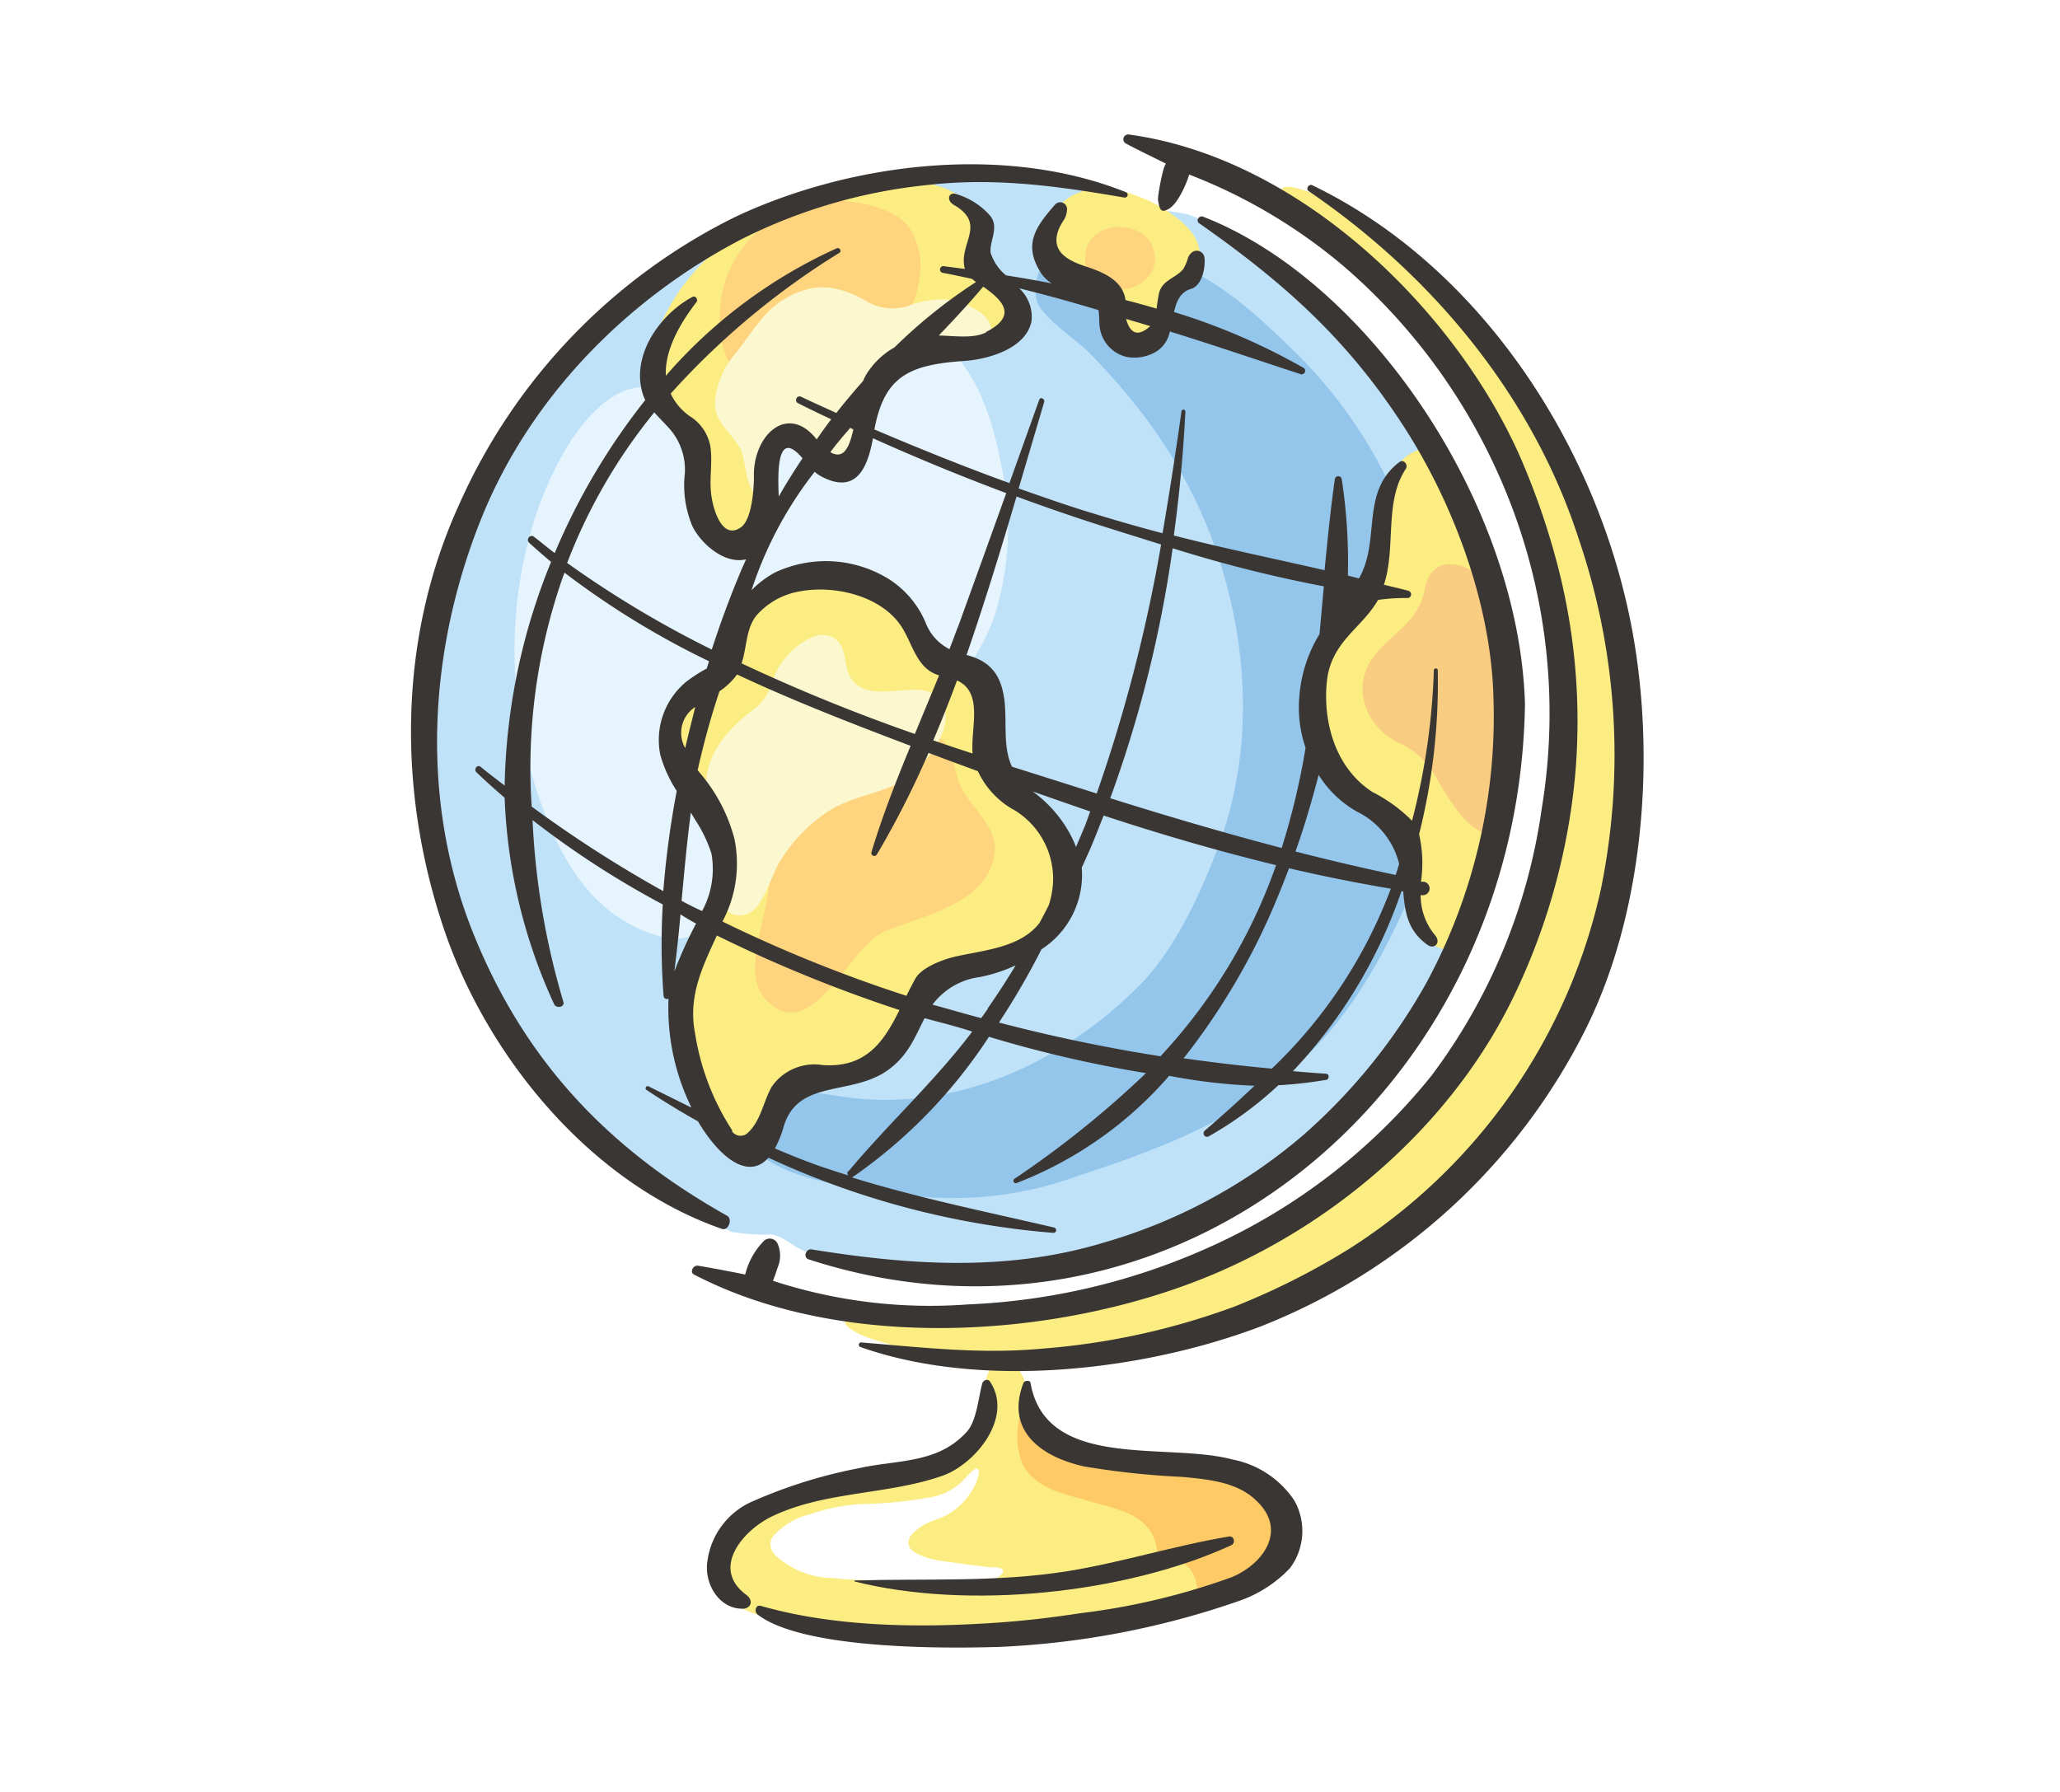 <svg xmlns="http://www.w3.org/2000/svg" viewBox="0 0 283.46 246.61"><defs><style>.cls-1{fill:#fff;}.cls-2{fill:#c0e2f8;}.cls-3{fill:#94c6ec;}.cls-4{fill:#e6f4fe;}.cls-5{fill:#fced82;}.cls-6{fill:#fed57e;}.cls-7{fill:#f9cd81;}.cls-8{fill:#fbf7cf;}.cls-9{fill:#fdca66;}.cls-10{fill:#3a3634;}</style></defs><title>projekty</title><g id="Vrstva_2" data-name="Vrstva 2"><g id="Vrstva_1-2" data-name="Vrstva 1"><rect class="cls-1" width="283.46" height="246.61"/><g id="Vrstva_2-2" data-name="Vrstva 2"><g id="Vrstva_1-2-2" data-name="Vrstva 1-2"><path class="cls-2" d="M206.89,87.7a89,89,0,0,0-7.92-21c-3.93-7.38-8-11.41-12.33-18.64-3.69-6.33-9.91-13.14-17.13-15.23a19.78,19.78,0,0,0-6.16-3.36,34.05,34.05,0,0,0-5.3-.63,26.19,26.19,0,0,1-5.32-2,45.55,45.55,0,0,0-23.07-3.21,90.69,90.69,0,0,0-23.81,6.09C98.09,33,90.07,36.29,84.23,42.38a119.33,119.33,0,0,0-15.45,20.3,58.43,58.43,0,0,0-8.71,22.26A83,83,0,0,0,58.4,97.5c0,4.13.78,8.18,1,12.27a53.39,53.39,0,0,0,7.38,24c2,3.56,3.69,7.38,5.68,10.81A66,66,0,0,0,80,153.81a65.76,65.76,0,0,0,8.45,7.55,49.83,49.83,0,0,0,7.71,5.72,26.76,26.76,0,0,0,4.54,2.45,26,26,0,0,0,5.32.35c1.85.22,2.93,1.61,4.78,2.34a29.31,29.31,0,0,0,5.41,1.27,79.53,79.53,0,0,0,11.42,1.85,75,75,0,0,0,12.16-1,73.45,73.45,0,0,0,42-19.29c5.08-4.84,12.75-10.81,15-17.53,2.42-7.38,6.11-14,8-21.67C207,106.49,209.12,97.08,206.89,87.7Z"/><path class="cls-3" d="M195.08,77a64.32,64.32,0,0,0-16-27.68c-6.26-6.15-12.4-12.16-21.15-14.23-3.69-.9-6-2.14-10.46-1.25A6.15,6.15,0,0,0,142.58,41q.05.27.12.53c.89,2.31,5.39,5.19,7.16,7a96,96,0,0,1,6.66,7.53,67.9,67.9,0,0,1,10.21,18c5,13.32,6,28.48,1.07,42-2.33,6.37-6.16,14.76-11.07,19.6-10.28,10.32-24.42,17.05-39.2,15.47-4.39-.46-14.76-3.19-15,3.36-.35,8,17.24,9.23,22.46,10a49.83,49.83,0,0,0,23.57-2.75c9.21-3,18.7-6.53,26.47-12.35s12.66-12.92,16.94-21.7C199.93,111.68,200.26,93.92,195.08,77Z"/><path class="cls-4" d="M137.75,63.91c-1.68-8.86-5.13-18-15-20-6-1.24-10.3.54-15.63,3.21a30.34,30.34,0,0,0-8.3,5.54,24.53,24.53,0,0,0-4.28,6c-1.27-2.9-3.89-5.54-6.72-5.33-4.37.41-8.08,5.26-10.11,8.71-7.57,13.07-8.73,30.69-4.41,45,3.23,10.69,8,19.45,18.18,22,5,1.25,14-5.72,17.9-8.56,6.74-4.87,11.79-11.85,16.48-18.46,3.91-5.54,8.69-10.85,10.94-17.13A40.29,40.29,0,0,0,137.75,63.91Z"/><path class="cls-5" d="M171.36,203.46c-4.39-1.09-8.84-1.09-13.27-1.85a36.54,36.54,0,0,1-5.54-1.53c-2.62-.79-5.54-.39-7.68-2.42-.87-.83-2-1.53-2.47-2.68-.31-.78-.44-1.64-.68-2.44-.48-1.55-.83-3.69-2.2-4.74a2.38,2.38,0,0,0-2.38-.11c-1.85.85-1.59,3.95-2,5.83a12.92,12.92,0,0,1-3.17,6.05c-3.69,3.78-10.89,4.32-15.95,4.87a25.51,25.51,0,0,0-12.4,4.13c-2.88,2.14-5.76,5.54-4.6,9.23s5.43,4.52,8.49,5.3c3.95,1,8.25,1.22,12.33,1.85a63.78,63.78,0,0,0,15.5.85A145.8,145.8,0,0,0,168,219.36c3.93-1.29,7.9-3,9-7.38S175.59,204.51,171.36,203.46Z"/><path class="cls-5" d="M223.63,104.07c.17-8.14-1.51-16.46-2.71-24.51a50.24,50.24,0,0,0-2.2-8.23,25.38,25.38,0,0,0-1.35-3.47,8.43,8.43,0,0,0-.57-.94c-.42-1-.89-1.85-1.24-2.58a72.49,72.49,0,0,0-5.28-9.23l-.55-1.48A25.84,25.84,0,0,1,205,48a41.28,41.28,0,0,0-5.8-6.27c-3.53-3.41-6.48-6.87-10.22-10.11-2-1.73-5.08-2.88-7.18-4.39-.94-.68-4.34-1.85-5.15-1.44-1.85,1.13,3,4.34,4,5a58.23,58.23,0,0,1,5.83,3.84c1.75,1.59,3.69,3,5.54,4.6,2.86,2.62,4.8,6.26,7.14,9.39,4.48,6,7.14,13.14,10.06,19.93a23.75,23.75,0,0,0,3,5.54,69.41,69.41,0,0,1,3,16.92,94.31,94.31,0,0,1-3.69,31.5c-1.44,4.5-4.1,8.51-5.91,12.92a75.39,75.39,0,0,1-5.54,12,63.91,63.91,0,0,1-7.88,9.06c-3.12,3.32-7.07,5.54-10.61,8.4-1.09.87-1.29.85-.79,1.73-1.2.78-2.31,1.51-3.14,1.94a120.13,120.13,0,0,1-27.19,10.46c-7.14,1.64-12.92,2.93-20.3,1.85-1.38-.2-2.84-.17-4.24-.31a24.49,24.49,0,0,0-4.39-.11c-1,0-4.3-.39-5.06.55-2,2.49,7.77,4.47,9.23,4.76a70,70,0,0,0,12.92,1,81,81,0,0,0,15.1-1.68c10.72-1.94,22.24-4.28,31.67-10.06a19.49,19.49,0,0,0,4.56-4.3l1.31-.68a18.84,18.84,0,0,0,4.65-3.95c2.9-3,5.85-6,8.54-9.23A104.11,104.11,0,0,0,214,144.79,57.21,57.21,0,0,0,219.18,132c1.27-4.37,1.85-9.14,2.66-13.6A87.74,87.74,0,0,0,223.63,104.07Z"/><path class="cls-5" d="M145.69,115.33c-2.45-5.35-9.12-6.39-10.17-12.55-.54-3.14.46-6.81-1.27-9.69-1.51-2.47-4.72-1.94-6.63-3.89-3.43-3.56-5.54-7.92-10.74-9.32-3.69-1-8.43-1-11.61,1.25A11.41,11.41,0,0,0,101.1,87c-.72,2.23-1,4.85-2.73,6.57-1.11,1.07-2.62,1.53-3.69,2.68a12.92,12.92,0,0,0-2.31,3.69,9.38,9.38,0,0,0,2.36,9.23,20.73,20.73,0,0,1,4.54,7.38,9.82,9.82,0,0,1-1.4,9.23,25.32,25.32,0,0,0-4,17.57c.48,4.54,2.6,12,7,14.1,2.68,1.29,4.67-2.31,5.81-4.58a9.78,9.78,0,0,1,6.7-5.33c2.77-.66,5.91-.22,8.14-2.4s3.69-5.54,5.32-8.23a13.44,13.44,0,0,1,7.6-5.35c2.53-.63,5.54-.41,7.73-2A11.79,11.79,0,0,0,145.69,115.33Z"/><path class="cls-5" d="M140,41.42c0-2-2.66-2.57-3.86-3.78-1.57-1.59-.81-3.47-.68-5.44A4.67,4.67,0,0,0,134,28.74a10.58,10.58,0,0,0-6.33-3.47c-3.47-.52-6.29.31-9.69.57a32.08,32.08,0,0,0-9.84,2.58A33.22,33.22,0,0,0,93.35,40.22c-3.45,5.2-5.7,11.31-1.37,16.44A15.5,15.5,0,0,1,96.25,64c.59,2.77,0,5.54,1.27,8.1,1.09,2.21,3.8,4.13,5.92,2.25,2.45-2.18,2.18-6.22,2.33-9.23.11-2.23.26-6.29,3.54-5.06,2.29.85,3.69,4.15,5.87,4.45,3.4.46,3.69-4.74,4-7,.31-3.21.89-5.54,3.69-7.22,4.47-2.79,9.71-1.85,14.25-4A4.87,4.87,0,0,0,140,41.42Z"/><path class="cls-5" d="M156.86,27.11c-4-1.64-8.54-2-11.74,1.85-1.85,2.31-2.62,5.54-.35,7.77s5.65,1.27,7.57,3.45c1.68,1.85.63,5.09,2.42,6.74,3.06,2.82,5-1.85,5.15-4.24.09-1.85.18-2.51,1.85-3.41,1.16-.59,2.16-.68,2.77-2,2.25-4.5-2.77-7.73-6.07-9.47C157.93,27.57,157.39,27.33,156.86,27.11Z"/><path class="cls-5" d="M206.61,101.84c0-6,.54-12.59-1.14-18.46-1-3.36-2.23-6.61-3.4-9.89S200,59,194.1,62.42c-2.55,1.46-3.25,4.72-3.29,7.38A24.62,24.62,0,0,1,189,80.69c-1.64,3.27-4.82,5.37-6.63,8.53a16.61,16.61,0,0,0-1.85,11.07c.85,4.28,3.84,6.81,7,9.52,2,1.72,4.6,3.8,5.37,6.44s.87,5.26,1.38,7.83c.44,2.2,1.4,5.39,3.69,6.31,3.14,1.27,4.69-3.56,5.37-5.74A79,79,0,0,0,206.61,101.84Z"/><path class="cls-6" d="M132.35,108.54c-1.27-2.34-.87-5.76-3.36-7.22-4.26-2.51-9.23,0-12.77,2.47-1.48,1.07-3.3,1.38-4.78,2.51a15.21,15.21,0,0,0-3.93,4.65,17.9,17.9,0,0,0-1.7,10.13c.17,4.43-4.06,12.72-.42,16.5,6.35,6.61,11.44-7.38,16.26-9.36,5.28-2.25,14.49-3.8,15.24-11.07C137.22,114,133.8,111.2,132.35,108.54Z"/><path class="cls-7" d="M207.37,100.07a123.39,123.39,0,0,0-1.51-12.75c-.55-3.45-1.07-8.91-5.54-9.62-2.64-.42-3.88,1.22-4.3,3.51-.78,4.12-4.13,5.74-6.61,8.64-3.69,4.3-1.72,10,3,12.35a10.83,10.83,0,0,1,5,4.43c1.31,2.31,6.5,11.79,9.23,6.11C208.37,109.52,207.57,103.39,207.37,100.07Z"/><path class="cls-6" d="M125,31.16c-2.38-3.06-9.08-4-12.64-3.32a16.26,16.26,0,0,0-12.13,9.69c-1.59,3.54-1.85,10.19.81,13.38a6.13,6.13,0,0,0,7.09,1.29c2.51-.89,4.37-3.12,6.87-3.86,3-.9,5.54-.72,8.07-3a11.07,11.07,0,0,0,3.41-6.9A9.5,9.5,0,0,0,125,31.16Z"/><path class="cls-8" d="M129.1,96c-2.38-2.53-8,.5-11.07-1.68-2.33-1.66-1.13-4.87-3-6.31-2.47-2-6.11,1.24-7.47,3.19-1.75,2.49-1.25,4.47-3.8,6.37-3.43,2.58-6.61,6-6.63,10.69A20.41,20.41,0,0,0,98,114c.85,2.92,0,5.41.52,8.25.48,2.23,2,4.74,4.72,3.32,1.85-1,2.93-5.15,4.06-7a22.15,22.15,0,0,1,6.79-7c3-1.85,6.29-2.23,9.34-3.69S132.55,99.7,129.1,96Z"/><path class="cls-8" d="M104.15,68.12c3.47,1.75,1.85-5.54,2.57-7,3-5.76,6.31,4.34,10.13,2.88,1.85-.74,1.85-5.54,2.31-7.25a11.2,11.2,0,0,1,3.21-5.87,12.7,12.7,0,0,1,6.55-2c2.16-.26,5.91-.2,7.11-2.25,1.85-3.21-3.95-5.41-6.24-5.43a14.1,14.1,0,0,0-4.28.68,6.85,6.85,0,0,1-6.2-.39c-4.28-2.42-7.64-2.77-11.9,0-2.57,1.64-4.54,5.19-6.51,7.51a11.92,11.92,0,0,0-2.42,5.44c-.59,3.29,1.53,4.37,3.17,6.94C102.69,62.79,102.5,67.29,104.15,68.12Z"/><path class="cls-6" d="M158.92,35.29c-.35-5.37-9.54-5.54-9.62.2a3.93,3.93,0,0,0,3.21,4C155.27,40.64,159.14,38.7,158.92,35.29Z"/><path class="cls-9" d="M175.59,208c-3-11.2-19-5.24-26.65-7.38-3.93-1.09-6.61-2.33-8.3-6.61a10.11,10.11,0,0,0,.15,7.66c1.85,3.19,5.43,3.86,8.67,4.8,4.95,1.42,9.52,2,9.84,7.73,2,.41,3.88.42,4.91,2.45,1.29,2.51-.72,4.41,3.41,2.79C172.64,217.48,177.21,214,175.59,208Z"/><path class="cls-1" d="M125.15,211.54a7.38,7.38,0,0,1,3.56-2.38,9.1,9.1,0,0,0,5-4,5.54,5.54,0,0,0,1-2.58c-.11-1.09-1.09,0-1.49.41s-.9,1-1.4,1.38a8.54,8.54,0,0,1-4,1.72,58.91,58.91,0,0,1-9.36.9,26.15,26.15,0,0,0-6.9,1.37,9.86,9.86,0,0,0-5.26,3.16,2,2,0,0,0,.37,2.49,11.87,11.87,0,0,0,7.9,3.16,70,70,0,0,0,8.64.3c2.93,0,12.48,1.51,14.58-.79,1-1.11-1.29-1-1.73-1-1.2-.2-2.42-.28-3.69-.48-2.12-.35-4.87-.41-6.68-1.72a1.33,1.33,0,0,1-.52-1.81Z"/><path class="cls-10" d="M162.84,37c-1.07,1.33-3,1.53-3.38,3.47-.13.65-.22,1.29-.31,2q-2.14-.63-4.28-1.18c-.35-2.58-2.79-3.69-5-4.47-2.6-.81-5.39-2-4.23-5.15.46-1.25,1.09-1.48,1.18-2.77a.94.94,0,0,0-1.66-.72c-2.73,3.12-4.43,5.54-1.85,9.49a4.65,4.65,0,0,0,1.42,1.33q-3.17-.61-6.31-1.11a6.68,6.68,0,0,1-2.12-3.14c-.11-1.73,1.18-3.4,0-5a9.93,9.93,0,0,0-4.58-3c-1.2-.48-1.57.81-.48,1.44,4.67,2.69.57,5.33,1.53,8.82l-2.82-.37a.47.47,0,1,0-.15.92c1.33.24,2.64.54,3.93.81l.57.44a71.11,71.11,0,0,0-11.22,9,10.72,10.72,0,0,0-4,3.93,4.71,4.71,0,0,0-.31.68c-1.27,1.44-2.51,2.9-3.69,4.41-1.62-.74-3.25-1.46-4.85-2.23-.57-.28-1,.61-.41.89,1.51.76,3,1.49,4.56,2.21q-1.05,1.37-2,2.77l-.15-.18c-3.95-4.78-8.64-.33-8.49,5.32,0,1.7-.28,6-1.85,7-2.53,1.68-3.69-2.45-3.95-4.08-.44-2.4.17-4.8-.2-7.14a6.18,6.18,0,0,0-2.77-4.08,7.86,7.86,0,0,1-2.68-3.14,105.77,105.77,0,0,1,23.22-19.38c.35-.22,0-.79-.35-.63A68.45,68.45,0,0,0,91.62,51.71c-.18-3.69,2.16-7.47,4.21-10.13.26-.33-.09-.94-.54-.72-4.41,2.34-8.53,8-6.83,13.4a5,5,0,0,0,.33.79A90.08,90.08,0,0,0,76.33,76.11c-1-.74-1.85-1.48-2.84-2.23-.54-.44-1.18.37-.66.83q1.48,1.35,3,2.62a85.3,85.3,0,0,0-6.39,30.78c-1.09-.85-2.21-1.68-3.29-2.57-.48-.39-1,.33-.59.74,1.27,1.22,2.57,2.38,3.88,3.51a74.12,74.12,0,0,0,6.81,28.4c.28.63,1.51.44,1.27-.33a104.11,104.11,0,0,1-4.24-25,124.26,124.26,0,0,0,17.92,11.61,93.09,93.09,0,0,0,.11,12.59.46.46,0,0,0,.68.37,31.08,31.08,0,0,0,3.16,15h0l-5.91-2.93c-.3-.15-.57.31-.3.48,2.31,1.53,4.69,3,7.11,4.34,2.58,4.43,6.72,8.34,9.69,5a114.92,114.92,0,0,0,39.16,10.34.37.37,0,0,0,.11-.74c-9.5-2.21-18.68-4.06-27.9-6.92a.42.42,0,0,0,.2,0,69.89,69.89,0,0,0,18.77-19.32,168.24,168.24,0,0,0,21.61,5,135.43,135.43,0,0,1-18.12,14.56c-.31.22,0,.7.31.57a53,53,0,0,0,21-14.76,78.27,78.27,0,0,0,11.74,1.37q-3.29,3.13-6.81,6.15a.48.48,0,1,0,.57.78h0a50.35,50.35,0,0,0,9.52-7,57.21,57.21,0,0,0,6.55-.74c.46,0,.54-.83,0-.85-1.51-.09-3-.22-4.54-.35a68.06,68.06,0,0,0,14.93-24.75h.24c.26,2.79.54,5.37,3.36,7.38,1,.68,1.85-.37,1.05-1.31a8.51,8.51,0,0,1-2-5.54h.15a.93.93,0,1,0,.28-1.85h-.39a17.81,17.81,0,0,0-.26-6.53,85.67,85.67,0,0,0,2.57-22.59c0-.31-.54-.31-.54,0a93.61,93.61,0,0,1-3,20.73,21.08,21.08,0,0,0-5.44-3.95c-5.08-3.27-6.83-9.56-6.29-15.13s4.82-7.38,7.05-11.31a25.54,25.54,0,0,1,4.1-.26.51.51,0,0,0,.07-1c-1.11-.3-2.23-.55-3.36-.83,1.7-5.15,0-11.37,3-15.93.39-.59-.28-1.4-.89-.94-5.41,4.15-2.51,10.69-5.54,16l-1.53-.39a74.62,74.62,0,0,0-.85-13.29.48.48,0,0,0-.94,0c-.61,4.23-1,8.4-1.42,12.55-6.92-1.59-13.84-3-20.74-4.78.78-5.68,1.31-11.39,1.59-17.05a.27.27,0,1,0-.54,0c-.78,5.54-1.64,11.18-2.6,16.74-3.36-.87-6.7-1.85-10-2.86s-6.55-2.16-9.8-3.3q1.77-6,3.51-11.89c.13-.44-.52-.78-.68-.31L138.9,66.48c-6.27-2.27-12.48-4.78-18.58-7.38,1.37-7.38,4.84-8.91,12.4-9.43,3.25-.22,8.54-1.7,9.23-5.54a5.37,5.37,0,0,0-1.7-4.45q5.54,1.37,10.91,3c.11.74.09,1.51.13,2A4.85,4.85,0,0,0,155,49.11a5.81,5.81,0,0,0,4.12-.74,4.15,4.15,0,0,0,1.85-2.75c6,1.85,11.92,3.89,18,5.87a.48.48,0,0,0,.39-.87,88.31,88.31,0,0,0-17.81-7.68c.33-1.46.85-2.75,2.34-3.19s2-2.84,1.85-4.28a1.07,1.07,0,0,0-1.62-.81,1.66,1.66,0,0,0-.63.78A6.88,6.88,0,0,1,162.84,37ZM117,58.88l.42.22c-.54,2.45-1.33,4.21-3.17,3.12C115.13,61.05,116.07,59.95,117,58.88Zm-6.59,4.21c-1.14,1.72-2.21,3.4-3.25,5.24C107,64.84,106.92,58.91,110.44,63.08Zm37.67,53.52a15.34,15.34,0,0,0-1.33-2.69,17.68,17.68,0,0,0-4.65-5c2.64.92,5.26,1.85,7.92,2.75-.22.57-.41,1.16-.63,1.73-.42,1.05-.87,2.07-1.31,3.12Zm-8.3-5a11.07,11.07,0,0,1,5.13,9.58,12.18,12.18,0,0,1-.61,3.41c-.42.81-.83,1.62-1.27,2.42-2.53,3.27-7.2,3.69-11.2,4.54-1.68.33-4.93,1.46-5.85,3.08-.44.78-.85,1.59-1.25,2.4a192.49,192.49,0,0,1-25.32-10.22,16.92,16.92,0,0,0,1.64-11.42,22.81,22.81,0,0,0-4.72-9L96,106a108.48,108.48,0,0,1,3-10.87,9.36,9.36,0,0,0,2.42-2.31c7.86,3.69,16,6.83,23.88,9.82-2,4.84-3.89,9.67-5.39,14.64a.41.41,0,0,0,.74.33,125.7,125.7,0,0,0,7.12-14l2.4.9,4.39,1.62a11.77,11.77,0,0,0,5.24,5.48Zm-45.51-8.69a4.24,4.24,0,0,1,1.4-5.63C95.21,99.16,94.73,101,94.29,102.93Zm36.6-.2-2.45-.83q1.72-4.06,3.27-8.25c3.69,1.68,1.85,6.5,2.14,10.06Zm-5-1.72a247.77,247.77,0,0,1-23.83-9.71c.74-2.16.57-4.67,2-6.53a10.15,10.15,0,0,1,5.72-3.32c4.76-1,11.24.42,14.14,4.58,1.68,2.42,2.14,6,5.32,6.92C128.12,95.62,127,98.31,125.89,101ZM90,56.72c.79.9,1.7,1.75,2.38,2.58a8.51,8.51,0,0,1,1.85,5.91,14.54,14.54,0,0,0,1.05,7.22c1.22,2.45,4.45,5.26,7.38,4.54-.24.55-.5,1.11-.72,1.64-1.44,3.41-2.77,7-4,10.78a142.94,142.94,0,0,1-19.9-11.92A75.43,75.43,0,0,1,90,56.79ZM73.16,111a79.56,79.56,0,0,1,4.32-31.67l.2-.52A115,115,0,0,0,97.56,91l-.31,1a20.52,20.52,0,0,0-2.86,1.85,10.39,10.39,0,0,0-3.54,10,18,18,0,0,0,2.27,5,127.34,127.34,0,0,0-1.85,13.79A170.48,170.48,0,0,1,73.16,111Zm20.63,12.92c.37-4,.74-8.08,1.27-12.09l.72,1.18a18.46,18.46,0,0,1,2.12,4.47,12.16,12.16,0,0,1-1.29,7.9c-1-.46-1.92-.92-2.84-1.42Zm2,3.16a59.26,59.26,0,0,0-3,6.61q.5-3.93.85-7.86c.72.48,1.44.89,2.18,1.29Zm5,28.53a34,34,0,0,1-5.15-13.42c-1-5.11,1.07-9.23,3-13.45A192.18,192.18,0,0,0,123.77,139c-2.1,4.21-4.48,8-10.59,7.57a7.12,7.12,0,0,0-7,3c-1.13,2-1.49,4.63-3.21,6.26a1.44,1.44,0,0,1-2.27-.18Zm15.93,5.54a.44.44,0,0,0,0,.61c-1.27-.41-2.55-.81-3.82-1.25-2.16-.76-4.23-1.59-6.27-2.47a13.86,13.86,0,0,0,1.18-2.92c1.85-6.39,8.6-4.43,13.64-7.38,3.43-2.07,4.41-5,5.78-7.62,2.16.59,4.43,1.14,6.55,1.85-5.22,6.9-11.52,12.64-17.07,19.27Zm19.21-22.33c-.3.44-.61.87-.92,1.29-2.25-.59-4.48-1.25-6.7-1.85a9.65,9.65,0,0,1,6.51-3.8,21.56,21.56,0,0,0,4.93-1.61Q138,135.78,135.91,138.77Zm23.81,6.55a227.16,227.16,0,0,1-22.28-4.65,102.65,102.65,0,0,0,5.85-10.08,12.18,12.18,0,0,0,5.54-11.24c.39-.85.79-1.73,1.16-2.57.65-1.51,1.24-3.06,1.85-4.6,7.83,2.58,15.74,4.89,23.73,6.83A74.65,74.65,0,0,1,159.72,145.32ZM175,147.06c-4.06-.37-8.08-.85-12.13-1.42a92.28,92.28,0,0,0,12.92-22.15c.55-1.31,1.07-2.68,1.59-4q6.94,1.62,14,2.81A66.57,66.57,0,0,1,175,147.07Zm11.59-35.43a10.94,10.94,0,0,1,5.94,7.27c-.17.5-.31,1-.48,1.51q-7-1.48-13.79-3.23c1.2-3.36,2.25-6.92,3.19-10.54A14.76,14.76,0,0,0,186.59,111.62ZM161.36,75.45a183.93,183.93,0,0,0,20.8,5.24c-.2,2.2-.39,4.39-.59,6.57a19.12,19.12,0,0,0-2.77,8.51,17.09,17.09,0,0,0,.85,7.14,99.79,99.79,0,0,1-3.29,13.79c-7.94-2.09-15.76-4.39-23.59-6.85A168.94,168.94,0,0,0,161.36,75.45Zm-21.48-7.12q6.31,2.33,12.77,4.37l7.12,2.23a213.38,213.38,0,0,1-8.86,34.27l-11.66-3.69c-1.22-2.62-.72-5.54-1-8.8C137.87,93,136.37,91,133,90.14,135.5,82.9,137.75,75.56,139.88,68.32Zm-8.1,18c-.37,1-.74,2-1.13,3a6.75,6.75,0,0,1-3.3-3.69,13.16,13.16,0,0,0-5-5.92,16.44,16.44,0,0,0-15.8-.89,13.51,13.51,0,0,0-3.14,2.4,53.08,53.08,0,0,1,8.69-16.3,4.48,4.48,0,0,0,.79.57c4.8,2.62,6.46-.9,7.23-5.19q9.06,4.08,18.34,7.55-3.32,9.26-6.68,18.53Zm3.93-40.6c-1.73.89-4.24.5-6.53.44,2.12-2.21,4.17-4.43,6.11-6.72,2.36,1.66,5,3.89.42,6.22Zm19.21-1.85,3.36,1c-1.64,1.48-2.77,1.14-3.36-1.09Z"/><path class="cls-10" d="M100.07,167.32c-15.67-8.8-27.54-20.61-34.84-38.61C57.68,110.14,58.93,89.29,66.37,71c6.79-16.59,20.08-30,35.8-38.15a73.36,73.36,0,0,1,25.36-7.38c9.36-1.09,18.1.15,27.19,1.72a.39.39,0,0,0,.22-.74c-17.35-6.94-38.89-3.69-53.95,3.49A80.58,80.58,0,0,0,63.14,69.52C54.82,87.8,54.7,108.74,61,127.59c5.74,17.29,19.86,35.07,38.31,41.52C100.22,169.44,100.84,167.8,100.07,167.32Z"/><path class="cls-10" d="M179.35,156.19A73.16,73.16,0,0,1,151.89,171c-13.42,4.08-27.07,3.06-40.21.94-.78-.13-1.22,1.11-.41,1.37C161.1,189.5,209,150.6,209.84,96.91c-.79-27.5-21.46-58.19-44.29-67.09-.55-.22-1.05.55-.55.9,12,8.4,20.74,16.33,28.5,28.5,6.75,10.65,11.66,24.21,12,36.67a77.14,77.14,0,0,1-9.23,39.37A79.16,79.16,0,0,1,179.35,156.19Z"/><path class="cls-10" d="M168.06,174.89c17.27-7.6,32.61-21.41,40.6-38.54a88.75,88.75,0,0,0,8.1-29.84,85.26,85.26,0,0,0-2.31-28.24,101.87,101.87,0,0,0-5-14.76c-8.62-20.14-30.12-41.75-54.13-45a.66.66,0,0,0-.37,1.25c1.85,1,3.69,1.85,5.54,2.79-.37-.18-1.24,4.52-1.14,5,.22,1.29.37,1.85,1.53,1.16s2.36-3.3,2.75-4.69A74.15,74.15,0,0,1,185,36.73a81.67,81.67,0,0,1,21,28.13,80.41,80.41,0,0,1,6.13,46.51A79.51,79.51,0,0,1,197,148a82.4,82.4,0,0,1-30.32,23.51,90,90,0,0,1-33.5,8,69.52,69.52,0,0,1-26.82-3.25c.24-.59.44-1.2.65-1.85a4.08,4.08,0,0,0,0-3.23,1.18,1.18,0,0,0-2-.3,10,10,0,0,0-2.47,4.52c-2.14-.44-4.3-.85-6.5-1.22-.65-.11-1.18.9-.54,1.22C116.72,186.44,147.2,184.06,168.06,174.89Z"/><path class="cls-10" d="M224.86,88.24c-4.28-25.63-20.56-51.31-44.29-62.75-.48-.22-.94.5-.5.81,17,11.59,30.86,28.22,37.21,48a92.07,92.07,0,0,1,3,48.1,78.71,78.71,0,0,1-34.55,49.41,99.46,99.46,0,0,1-15.87,8,98,98,0,0,1-26.39,5.78c-8.43.78-16-.11-25-.85-.35,0-.39.54-.09.63,17,6,39.55,3.12,55.22-2.88a84.66,84.66,0,0,0,44.46-40.6C226,126.16,227.74,105.46,224.86,88.24Z"/><path class="cls-10" d="M102.69,219.48c-5-3.69-.35-9,3.69-10.87,7.27-3.43,15.83-2.88,23.36-5.54,4.48-1.61,9.74-8,6.5-12.92-.33-.5-1-.2-1.09.28-.54,2-.76,5.13-2.14,6.63-4,4.41-9.54,3.8-14.88,5a67.92,67.92,0,0,0-14.38,4.47A10.48,10.48,0,0,0,97.32,215c-.39,2.81,1.51,6.48,5,6.39C103.45,221.23,103.65,220.2,102.69,219.48Z"/><path class="cls-10" d="M169.59,200.85c-9.08-2.42-25.6,1.57-27.78-10.48,0-.48-.87-.44-1,0-2.45,6.42,2.31,10.1,8.38,11.44a112.58,112.58,0,0,0,13.53,1.44c3.47.33,7.38.68,10,3.12,4.58,4.13,1.13,8.88-3.27,10.69A93.94,93.94,0,0,1,148.7,222c-3.84.59-7.7,1.05-11.57,1.31-10.5.72-22.15.63-32.43-2.31-.74-.22-1,.83-.37,1.25,5.68,4.26,22.05,4.74,33.22,4.39a115.42,115.42,0,0,0,32.76-6.26,17.55,17.55,0,0,0,7.18-4.56,8.53,8.53,0,0,0,.59-9.36A13.25,13.25,0,0,0,169.59,200.85Z"/><path class="cls-10" d="M117.64,217.65c15.54,3.91,37.15,1.7,51.79-5,.61-.28.41-1.31-.31-1.2-7.38,1.22-14.76,3.56-22.15,4.76-9.78,1.57-19.43,1-29.27,1.29C117.45,217.48,117.56,217.61,117.64,217.65Z"/></g></g></g></g></svg>